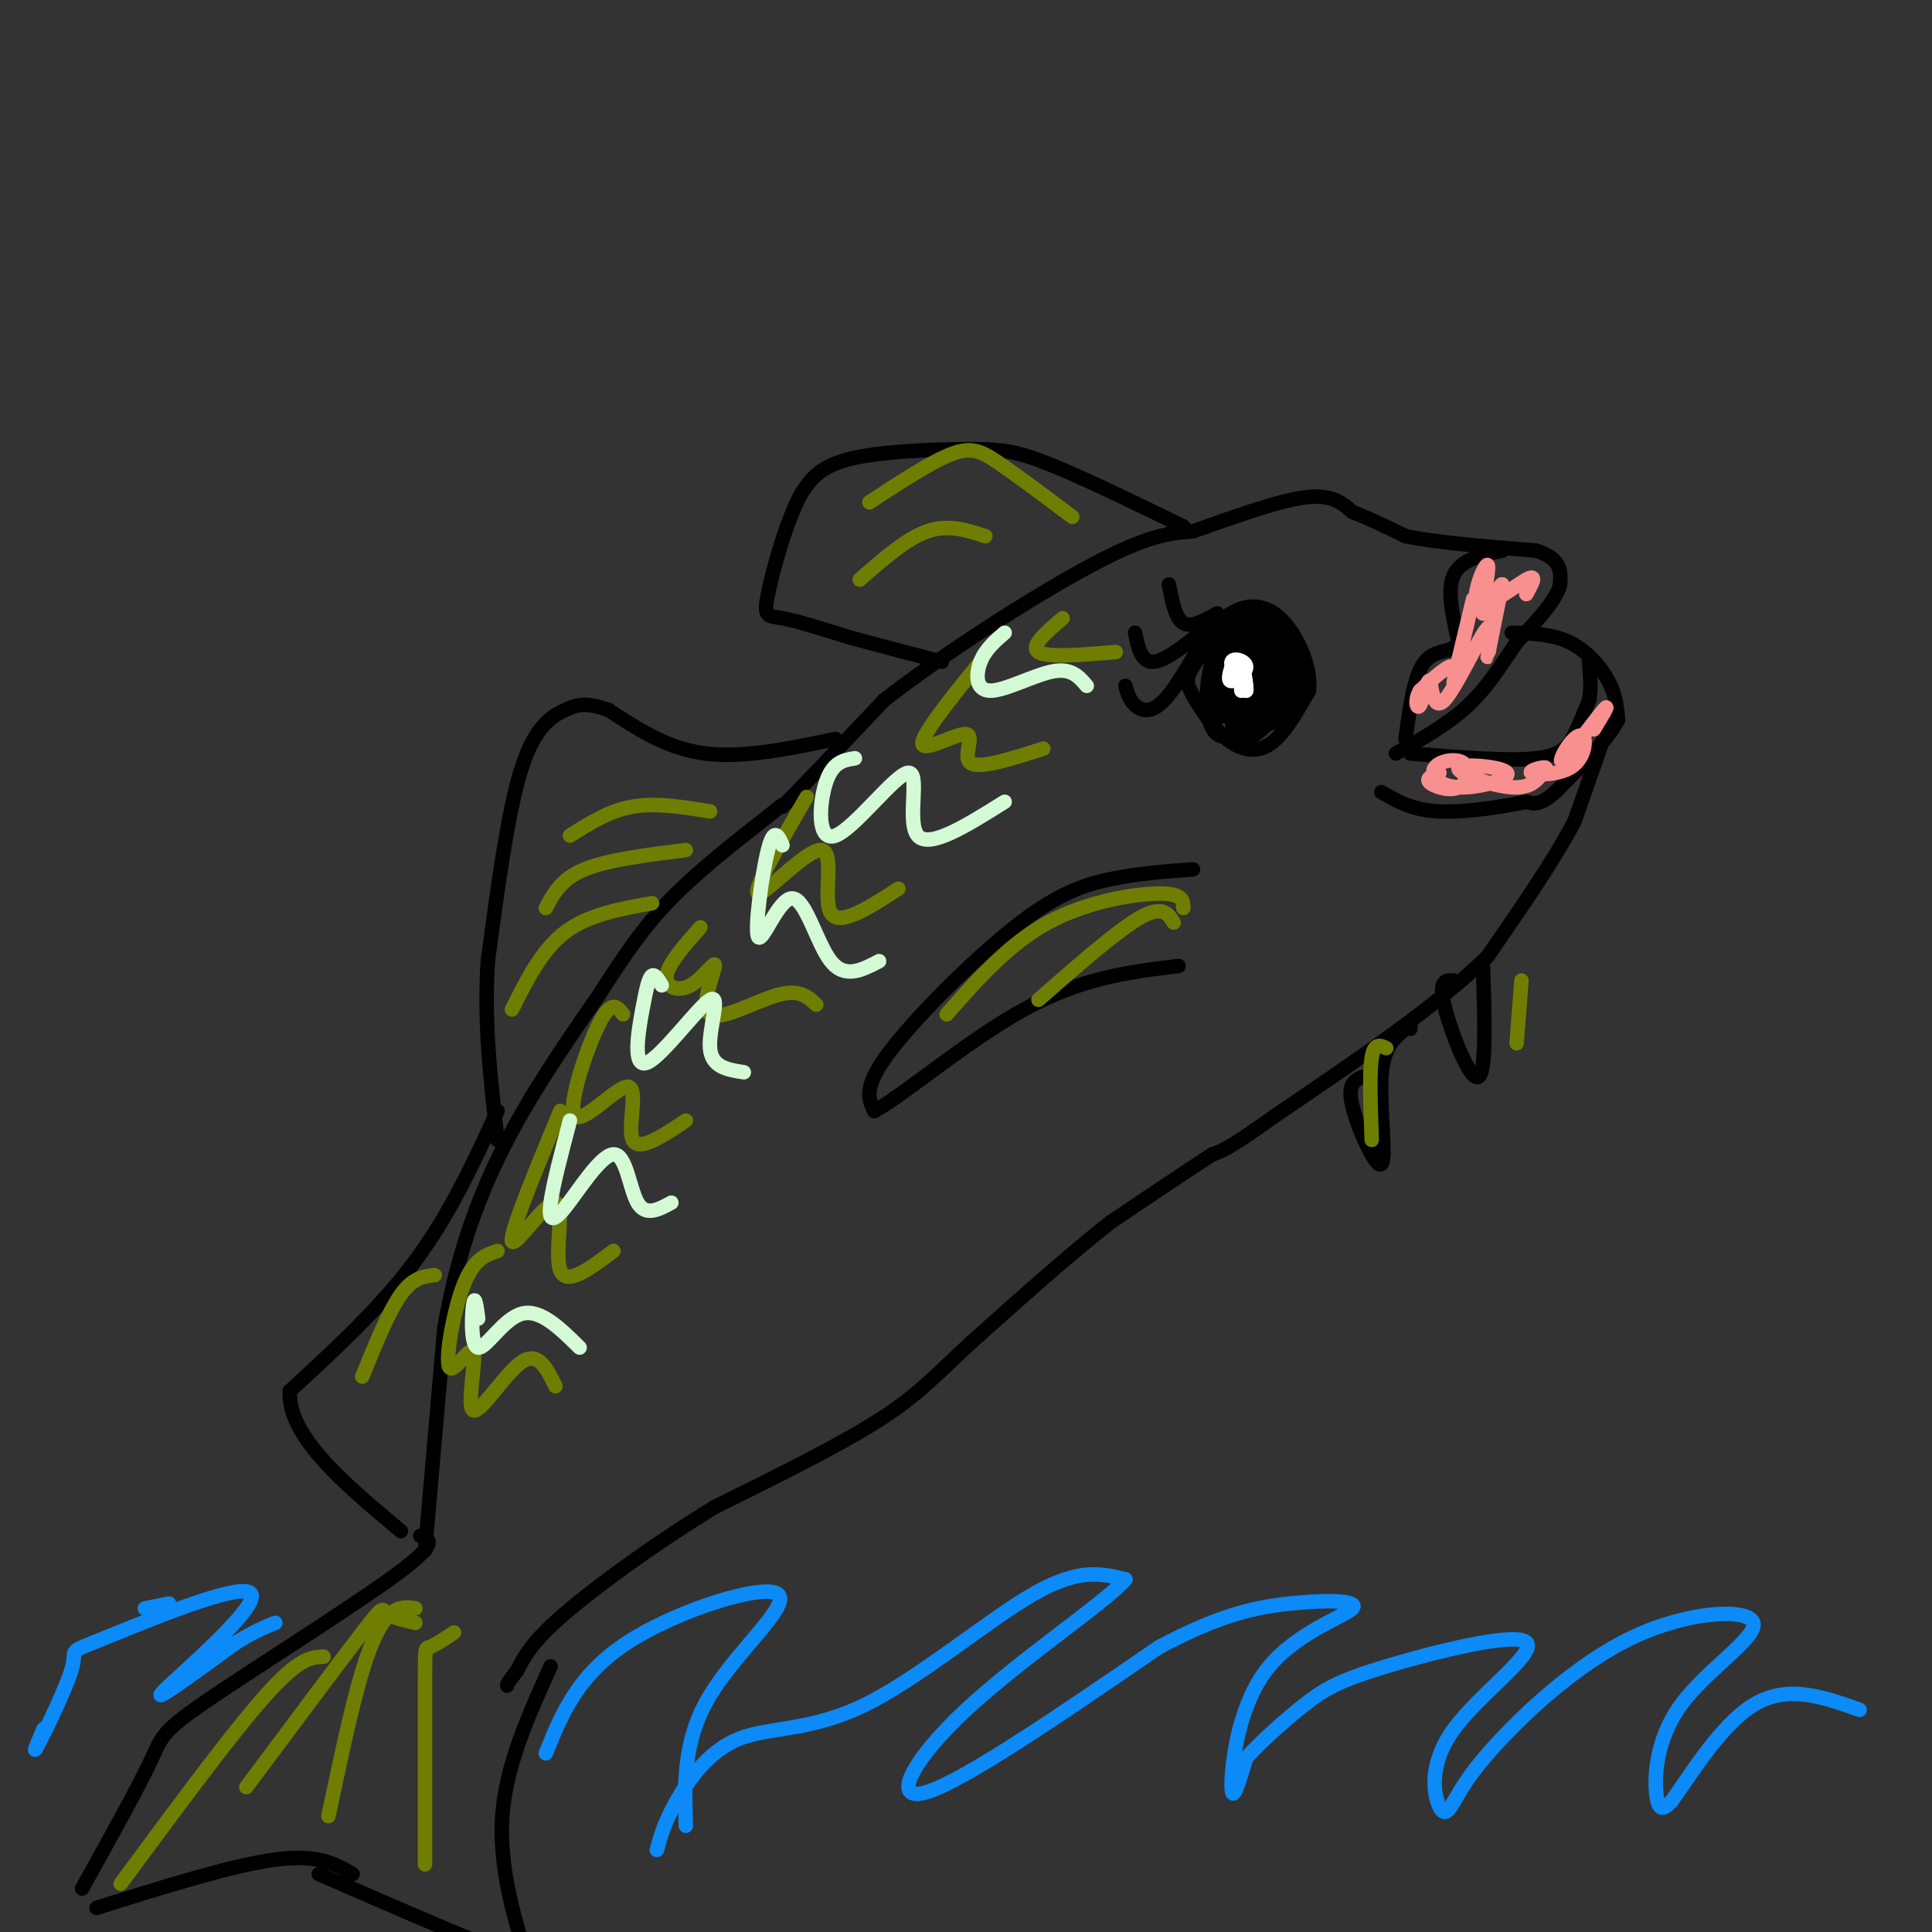 <svg viewBox='0 0 400 400' version='1.1' xmlns='http://www.w3.org/2000/svg' xmlns:xlink='http://www.w3.org/1999/xlink'><rect x="0" y="0" width="400" height="400" fill="#333333" stroke="none"/><g fill='none' stroke='rgb(0,0,0)' stroke-width='3' stroke-linecap='round' stroke-linejoin='round'><path d='M88,321c0.000,0.000 4.000,-46.000 4,-46'/><path d='M92,275c2.400,-13.956 6.400,-25.844 12,-37c5.600,-11.156 12.800,-21.578 20,-32'/><path d='M124,206c5.556,-8.667 9.444,-14.333 15,-20c5.556,-5.667 12.778,-11.333 20,-17'/><path d='M159,169c3.833,-3.167 3.417,-2.583 3,-2'/><path d='M162,167c4.000,-4.000 12.500,-13.000 21,-22'/><path d='M183,145c11.889,-9.333 31.111,-21.667 43,-28c11.889,-6.333 16.444,-6.667 21,-7'/><path d='M247,110c7.933,-2.778 17.267,-6.222 23,-7c5.733,-0.778 7.867,1.111 10,3'/><path d='M280,106c3.500,1.333 7.250,3.167 11,5'/><path d='M291,111c6.333,1.333 16.667,2.167 27,3'/><path d='M318,114c5.333,1.667 5.167,4.333 5,7'/><path d='M323,121c-0.667,3.167 -4.833,7.583 -9,12'/><path d='M314,133c-2.956,4.311 -5.844,9.089 -10,13c-4.156,3.911 -9.578,6.956 -15,10'/><path d='M313,131c4.222,0.133 8.444,0.267 12,2c3.556,1.733 6.444,5.067 8,8c1.556,2.933 1.778,5.467 2,8'/><path d='M335,149c-1.833,3.833 -7.417,9.417 -13,15'/><path d='M322,164c-3.167,2.833 -4.583,2.417 -6,2'/><path d='M316,166c-4.400,0.933 -12.400,2.267 -18,2c-5.600,-0.267 -8.800,-2.133 -12,-4'/><path d='M333,150c0.000,0.000 -7.000,20.000 -7,20'/><path d='M326,170c-4.167,8.000 -11.083,18.000 -18,28'/><path d='M308,198c-10.333,10.167 -27.167,21.583 -44,33'/><path d='M264,231c-9.500,6.833 -11.250,7.417 -13,8'/><path d='M251,239c-5.667,3.667 -13.333,8.833 -21,14'/><path d='M230,253c-8.333,6.500 -18.667,15.750 -29,25'/><path d='M201,278c-7.222,6.644 -10.778,10.756 -19,16c-8.222,5.244 -21.111,11.622 -34,18'/><path d='M148,312c-11.733,7.156 -24.067,16.044 -31,22c-6.933,5.956 -8.467,8.978 -10,12'/><path d='M107,346c-2.000,2.500 -2.000,2.750 -2,3'/><path d='M87,318c2.024,0.673 4.048,1.345 -5,8c-9.048,6.655 -29.167,19.292 -39,26c-9.833,6.708 -9.381,7.488 -12,13c-2.619,5.512 -8.310,15.756 -14,26'/><path d='M20,395c14.083,-4.417 28.167,-8.833 37,-10c8.833,-1.167 12.417,0.917 16,3'/><path d='M66,388c18.000,7.833 36.000,15.667 43,18c7.000,2.333 3.000,-0.833 -1,-4'/><path d='M108,402c-1.489,-5.022 -4.711,-15.578 -4,-26c0.711,-10.422 5.356,-20.711 10,-31'/><path d='M103,230c-4.917,10.667 -9.833,21.333 -17,31c-7.167,9.667 -16.583,18.333 -26,27'/><path d='M60,288c-0.500,9.333 11.250,19.167 23,29'/><path d='M173,153c-9.583,2.000 -19.167,4.000 -27,3c-7.833,-1.000 -13.917,-5.000 -20,-9'/><path d='M126,147c-4.679,-1.631 -6.375,-1.208 -9,0c-2.625,1.208 -6.179,3.202 -9,12c-2.821,8.798 -4.911,24.399 -7,40'/><path d='M101,199c-0.833,12.833 0.583,24.917 2,37'/><path d='M245,109c-10.565,-5.137 -21.131,-10.274 -28,-13c-6.869,-2.726 -10.042,-3.042 -17,-3c-6.958,0.042 -17.702,0.440 -24,2c-6.298,1.560 -8.149,4.280 -10,7'/><path d='M166,102c-3.143,5.583 -6.000,16.042 -7,21c-1.000,4.958 -0.143,4.417 3,5c3.143,0.583 8.571,2.292 14,4'/><path d='M176,132c5.500,1.500 12.250,3.250 19,5'/><path d='M247,180c-5.679,0.417 -11.357,0.833 -17,2c-5.643,1.167 -11.250,3.083 -20,10c-8.750,6.917 -20.643,18.833 -26,26c-5.357,7.167 -4.179,9.583 -3,12'/><path d='M181,230c5.000,-2.400 19.000,-14.400 31,-21c12.000,-6.600 22.000,-7.800 32,-9'/><path d='M282,223c-1.554,0.702 -3.107,1.405 -2,6c1.107,4.595 4.875,13.083 6,12c1.125,-1.083 -0.393,-11.738 0,-18c0.393,-6.262 2.696,-8.131 5,-10'/><path d='M291,213c1.000,-1.667 1.000,-0.833 1,0'/><path d='M301,203c-1.600,-0.089 -3.200,-0.178 -2,5c1.200,5.178 5.200,15.622 7,15c1.800,-0.622 1.400,-12.311 1,-24'/><path d='M259,132c-1.362,-1.635 -2.723,-3.271 -5,-2c-2.277,1.271 -5.469,5.448 -7,8c-1.531,2.552 -1.400,3.478 0,6c1.400,2.522 4.069,6.641 7,9c2.931,2.359 6.123,2.960 9,1c2.877,-1.960 5.438,-6.480 8,-11'/><path d='M271,143c0.548,-4.619 -2.083,-10.667 -5,-14c-2.917,-3.333 -6.119,-3.952 -9,-3c-2.881,0.952 -5.440,3.476 -8,6'/><path d='M311,114c-4.250,0.917 -8.500,1.833 -10,5c-1.500,3.167 -0.250,8.583 1,14'/><path d='M302,133c-1.222,2.356 -4.778,1.244 -7,4c-2.222,2.756 -3.111,9.378 -4,16'/><path d='M292,156c10.156,0.822 20.311,1.644 26,1c5.689,-0.644 6.911,-2.756 8,-5c1.089,-2.244 2.044,-4.622 3,-7'/><path d='M329,145c0.500,-2.500 0.250,-5.250 0,-8'/><path d='M260,133c-2.332,-0.140 -4.664,-0.281 -6,1c-1.336,1.281 -1.674,3.983 -1,7c0.674,3.017 2.362,6.350 4,4c1.638,-2.350 3.227,-10.382 3,-14c-0.227,-3.618 -2.269,-2.822 -4,-2c-1.731,0.822 -3.149,1.671 -4,5c-0.851,3.329 -1.134,9.138 -1,12c0.134,2.862 0.685,2.777 3,2c2.315,-0.777 6.392,-2.248 8,-5c1.608,-2.752 0.745,-6.786 -1,-9c-1.745,-2.214 -4.373,-2.607 -7,-3'/><path d='M254,131c-2.015,1.412 -3.553,6.441 -4,11c-0.447,4.559 0.198,8.647 2,10c1.802,1.353 4.763,-0.029 7,-2c2.237,-1.971 3.752,-4.530 4,-8c0.248,-3.470 -0.770,-7.849 -2,-11c-1.230,-3.151 -2.673,-5.074 -4,-1c-1.327,4.074 -2.539,14.143 -2,19c0.539,4.857 2.830,4.500 5,3c2.170,-1.500 4.220,-4.145 5,-7c0.780,-2.855 0.292,-5.920 -1,-9c-1.292,-3.080 -3.386,-6.175 -5,-4c-1.614,2.175 -2.747,9.622 -2,13c0.747,3.378 3.373,2.689 6,2'/><path d='M263,147c1.532,-1.470 2.361,-6.144 2,-9c-0.361,-2.856 -1.911,-3.894 -3,-5c-1.089,-1.106 -1.717,-2.282 -3,-1c-1.283,1.282 -3.219,5.020 -4,8c-0.781,2.980 -0.406,5.201 1,7c1.406,1.799 3.842,3.175 6,3c2.158,-0.175 4.039,-1.902 4,-6c-0.039,-4.098 -1.998,-10.566 -4,-13c-2.002,-2.434 -4.046,-0.834 -5,2c-0.954,2.834 -0.819,6.900 0,10c0.819,3.100 2.323,5.233 4,6c1.677,0.767 3.529,0.168 5,-2c1.471,-2.168 2.563,-5.905 2,-9c-0.563,-3.095 -2.782,-5.547 -5,-8'/><path d='M263,130c-1.416,-0.383 -2.457,2.659 -3,6c-0.543,3.341 -0.588,6.981 2,9c2.588,2.019 7.807,2.417 8,-1c0.193,-3.417 -4.642,-10.648 -7,-14c-2.358,-3.352 -2.239,-2.825 -3,0c-0.761,2.825 -2.403,7.949 -1,11c1.403,3.051 5.851,4.031 8,3c2.149,-1.031 1.998,-4.073 1,-7c-0.998,-2.927 -2.842,-5.740 -5,-6c-2.158,-0.260 -4.630,2.033 -6,4c-1.370,1.967 -1.638,3.606 0,6c1.638,2.394 5.182,5.541 7,6c1.818,0.459 1.909,-1.771 2,-4'/><path d='M266,143c-1.011,-3.415 -4.540,-9.951 -7,-12c-2.460,-2.049 -3.853,0.389 -5,3c-1.147,2.611 -2.048,5.396 -2,8c0.048,2.604 1.044,5.028 3,6c1.956,0.972 4.873,0.492 6,-2c1.127,-2.492 0.465,-6.998 -1,-8c-1.465,-1.002 -3.732,1.499 -6,4'/></g>
<g fill='none' stroke='rgb(255,255,255)' stroke-width='3' stroke-linecap='round' stroke-linejoin='round'><path d='M255,138c-0.446,1.542 -0.893,3.083 0,3c0.893,-0.083 3.125,-1.792 3,-3c-0.125,-1.208 -2.607,-1.917 -3,-1c-0.393,0.917 1.304,3.458 3,6'/><path d='M258,143c0.244,-0.667 -0.644,-5.333 -1,-6c-0.356,-0.667 -0.178,2.667 0,6'/></g>
<g fill='none' stroke='rgb(0,0,0)' stroke-width='3' stroke-linecap='round' stroke-linejoin='round'><path d='M251,129c-3.600,6.556 -7.200,13.111 -10,16c-2.800,2.889 -4.800,2.111 -6,1c-1.200,-1.111 -1.600,-2.556 -2,-4'/><path d='M251,129c-4.667,3.833 -9.333,7.667 -12,8c-2.667,0.333 -3.333,-2.833 -4,-6'/><path d='M252,127c-2.667,1.500 -5.333,3.000 -7,2c-1.667,-1.000 -2.333,-4.500 -3,-8'/></g>
<g fill='none' stroke='rgb(249,144,144)' stroke-width='3' stroke-linecap='round' stroke-linejoin='round'><path d='M305,124c-1.844,7.622 -3.689,15.244 -4,17c-0.311,1.756 0.911,-2.356 0,-3c-0.911,-0.644 -3.956,2.178 -7,5'/><path d='M294,143c-1.195,1.897 -0.684,4.140 0,3c0.684,-1.140 1.540,-5.662 2,-5c0.460,0.662 0.525,6.507 3,4c2.475,-2.507 7.359,-13.367 9,-15c1.641,-1.633 0.040,5.962 0,6c-0.040,0.038 1.480,-7.481 3,-15'/><path d='M311,121c-0.578,-0.201 -3.522,6.797 -4,6c-0.478,-0.797 1.511,-9.389 1,-10c-0.511,-0.611 -3.522,6.759 -2,8c1.522,1.241 7.578,-3.645 10,-5c2.422,-1.355 1.211,0.823 0,3'/><path d='M298,160c-1.443,0.582 -2.885,1.165 -2,2c0.885,0.835 4.098,1.924 6,1c1.902,-0.924 2.493,-3.860 1,-5c-1.493,-1.140 -5.072,-0.484 -6,1c-0.928,1.484 0.793,3.795 5,4c4.207,0.205 10.901,-1.698 10,-3c-0.901,-1.302 -9.396,-2.004 -10,-1c-0.604,1.004 6.685,3.716 11,4c4.315,0.284 5.658,-1.858 7,-4'/><path d='M320,159c-0.024,-0.427 -3.584,0.506 -3,1c0.584,0.494 5.312,0.547 8,-1c2.688,-1.547 3.336,-4.696 3,-6c-0.336,-1.304 -1.657,-0.762 -3,1c-1.343,1.762 -2.708,4.744 -1,3c1.708,-1.744 6.488,-8.212 8,-10c1.512,-1.788 -0.244,1.106 -2,4'/></g>
<g fill='none' stroke='rgb(111,126,1)' stroke-width='3' stroke-linecap='round' stroke-linejoin='round'><path d='M67,343c-2.500,0.083 -5.000,0.167 -12,8c-7.000,7.833 -18.500,23.417 -30,39'/><path d='M86,336c-2.511,-0.578 -5.022,-1.156 -6,-2c-0.978,-0.844 -0.422,-1.956 -5,4c-4.578,5.956 -14.289,18.978 -24,32'/><path d='M86,333c-1.600,-0.244 -3.200,-0.489 -5,1c-1.800,1.489 -3.800,4.711 -6,12c-2.200,7.289 -4.600,18.644 -7,30'/><path d='M94,338c-2.000,1.333 -4.000,2.667 -5,3c-1.000,0.333 -1.000,-0.333 -1,7c0.000,7.333 0.000,22.667 0,38'/><path d='M103,259c-2.449,0.821 -4.897,1.643 -7,7c-2.103,5.357 -3.859,15.250 -3,17c0.859,1.750 4.333,-4.644 5,-3c0.667,1.644 -1.474,11.327 0,12c1.474,0.673 6.564,-7.665 10,-10c3.436,-2.335 5.218,1.332 7,5'/><path d='M116,230c-5.280,12.756 -10.560,25.512 -10,27c0.560,1.488 6.958,-8.292 9,-8c2.042,0.292 -0.274,10.655 1,14c1.274,3.345 6.137,-0.327 11,-4'/><path d='M129,210c-1.204,-1.582 -2.408,-3.164 -5,2c-2.592,5.164 -6.571,17.075 -5,19c1.571,1.925 8.692,-6.136 11,-6c2.308,0.136 -0.198,8.467 1,11c1.198,2.533 6.099,-0.734 11,-4'/><path d='M145,192c-3.338,3.788 -6.677,7.576 -7,10c-0.323,2.424 2.369,3.484 5,2c2.631,-1.484 5.200,-5.511 5,-4c-0.200,1.511 -3.169,8.561 -1,10c2.169,1.439 9.477,-2.732 14,-4c4.523,-1.268 6.262,0.366 8,2'/><path d='M167,165c-5.720,9.887 -11.440,19.774 -10,20c1.440,0.226 10.042,-9.208 13,-9c2.958,0.208 0.274,10.060 2,13c1.726,2.940 7.863,-1.030 14,-5'/><path d='M203,137c-6.149,7.607 -12.298,15.214 -12,17c0.298,1.786 7.042,-2.250 9,-2c1.958,0.250 -0.869,4.786 1,6c1.869,1.214 8.435,-0.893 15,-3'/><path d='M220,128c-3.417,2.917 -6.833,5.833 -5,7c1.833,1.167 8.917,0.583 16,0'/><path d='M147,168c-5.583,-0.917 -11.167,-1.833 -16,-1c-4.833,0.833 -8.917,3.417 -13,6'/><path d='M142,176c-8.083,1.000 -16.167,2.000 -21,4c-4.833,2.000 -6.417,5.000 -8,8'/><path d='M135,187c-6.583,1.167 -13.167,2.333 -18,6c-4.833,3.667 -7.917,9.833 -11,16'/><path d='M90,264c-2.250,0.250 -4.500,0.500 -7,4c-2.500,3.500 -5.250,10.250 -8,17'/><path d='M222,107c-5.600,-4.200 -11.200,-8.400 -15,-11c-3.800,-2.600 -5.800,-3.600 -10,-2c-4.200,1.600 -10.600,5.800 -17,10'/><path d='M204,111c-3.833,-1.250 -7.667,-2.500 -12,-1c-4.333,1.500 -9.167,5.750 -14,10'/><path d='M245,188c-0.022,-1.511 -0.044,-3.022 -5,-3c-4.956,0.022 -14.844,1.578 -23,6c-8.156,4.422 -14.578,11.711 -21,19'/><path d='M243,191c-1.167,-1.833 -2.333,-3.667 -7,-1c-4.667,2.667 -12.833,9.833 -21,17'/><path d='M287,217c-1.250,-0.583 -2.500,-1.167 -3,2c-0.500,3.167 -0.250,10.083 0,17'/><path d='M315,203c0.000,0.000 -1.000,13.000 -1,13'/></g>
<g fill='none' stroke='rgb(11,138,248)' stroke-width='3' stroke-linecap='round' stroke-linejoin='round'><path d='M136,383c0.758,-2.788 1.515,-5.576 4,-10c2.485,-4.424 6.697,-10.485 13,-13c6.303,-2.515 14.697,-1.485 26,-7c11.303,-5.515 25.515,-17.576 35,-23c9.485,-5.424 14.242,-4.212 19,-3'/><path d='M233,327c-3.476,4.274 -21.667,16.458 -33,27c-11.333,10.542 -15.810,19.440 -8,17c7.810,-2.440 27.905,-16.220 48,-30'/><path d='M240,341c12.492,-6.637 19.723,-8.229 27,-9c7.277,-0.771 14.600,-0.722 13,1c-1.600,1.722 -12.123,5.118 -18,13c-5.877,7.882 -7.108,20.252 -7,24c0.108,3.748 1.554,-1.126 3,-6'/><path d='M258,364c2.683,-3.075 7.891,-7.763 12,-11c4.109,-3.237 7.120,-5.022 17,-8c9.880,-2.978 26.628,-7.149 29,-5c2.372,2.149 -9.630,10.617 -15,18c-5.370,7.383 -4.106,13.681 -3,16c1.106,2.319 2.053,0.660 3,-1'/><path d='M301,373c0.981,-1.352 1.935,-4.230 8,-11c6.065,-6.770 17.241,-17.430 29,-23c11.759,-5.570 24.100,-6.050 25,-3c0.900,3.050 -9.642,9.629 -15,17c-5.358,7.371 -5.531,15.535 -5,19c0.531,3.465 1.765,2.233 3,1'/><path d='M346,373c3.267,-4.333 9.933,-15.667 17,-20c7.067,-4.333 14.533,-1.667 22,1'/><path d='M35,332c0.000,0.000 -5.000,1.000 -5,1'/><path d='M9,358c-1.291,3.018 -2.583,6.036 -1,3c1.583,-3.036 6.040,-12.126 7,-16c0.960,-3.874 -1.578,-2.533 7,-6c8.578,-3.467 28.271,-11.741 30,-9c1.729,2.741 -14.506,16.497 -18,20c-3.494,3.503 5.753,-3.249 15,-10'/><path d='M49,340c3.833,-2.333 5.917,-3.167 8,-4'/><path d='M113,363c3.292,-8.125 6.583,-16.250 17,-23c10.417,-6.750 27.958,-12.125 31,-10c3.042,2.125 -8.417,11.750 -14,21c-5.583,9.250 -5.292,18.125 -5,27'/></g>
<g fill='none' stroke='rgb(211,250,212)' stroke-width='3' stroke-linecap='round' stroke-linejoin='round'><path d='M99,273c-0.339,-2.536 -0.679,-5.071 -1,-3c-0.321,2.071 -0.625,8.750 1,9c1.625,0.250 5.179,-5.929 9,-7c3.821,-1.071 7.911,2.964 12,7'/><path d='M118,232c-1.756,6.659 -3.512,13.317 -4,17c-0.488,3.683 0.292,4.389 3,1c2.708,-3.389 7.344,-10.874 10,-11c2.656,-0.126 3.330,7.107 5,10c1.670,2.893 4.335,1.447 7,0'/><path d='M137,204c-0.697,-1.179 -1.394,-2.359 -2,-2c-0.606,0.359 -1.121,2.256 -2,7c-0.879,4.744 -2.122,12.333 1,11c3.122,-1.333 10.610,-11.590 13,-13c2.390,-1.410 -0.317,6.026 0,10c0.317,3.974 3.659,4.487 7,5'/><path d='M162,175c-0.877,-1.962 -1.754,-3.923 -3,1c-1.246,4.923 -2.860,16.732 -2,18c0.860,1.268 4.193,-8.005 7,-8c2.807,0.005 5.088,9.287 8,13c2.912,3.713 6.456,1.856 10,0'/><path d='M177,157c-2.295,0.359 -4.590,0.718 -6,5c-1.410,4.282 -1.935,12.488 2,11c3.935,-1.488 12.329,-12.670 15,-13c2.671,-0.330 -0.380,10.191 2,13c2.380,2.809 10.190,-2.096 18,-7'/><path d='M208,131c-1.994,1.720 -3.988,3.440 -5,6c-1.012,2.560 -1.042,5.958 2,6c3.042,0.042 9.155,-3.274 13,-4c3.845,-0.726 5.423,1.137 7,3'/></g>
</svg>